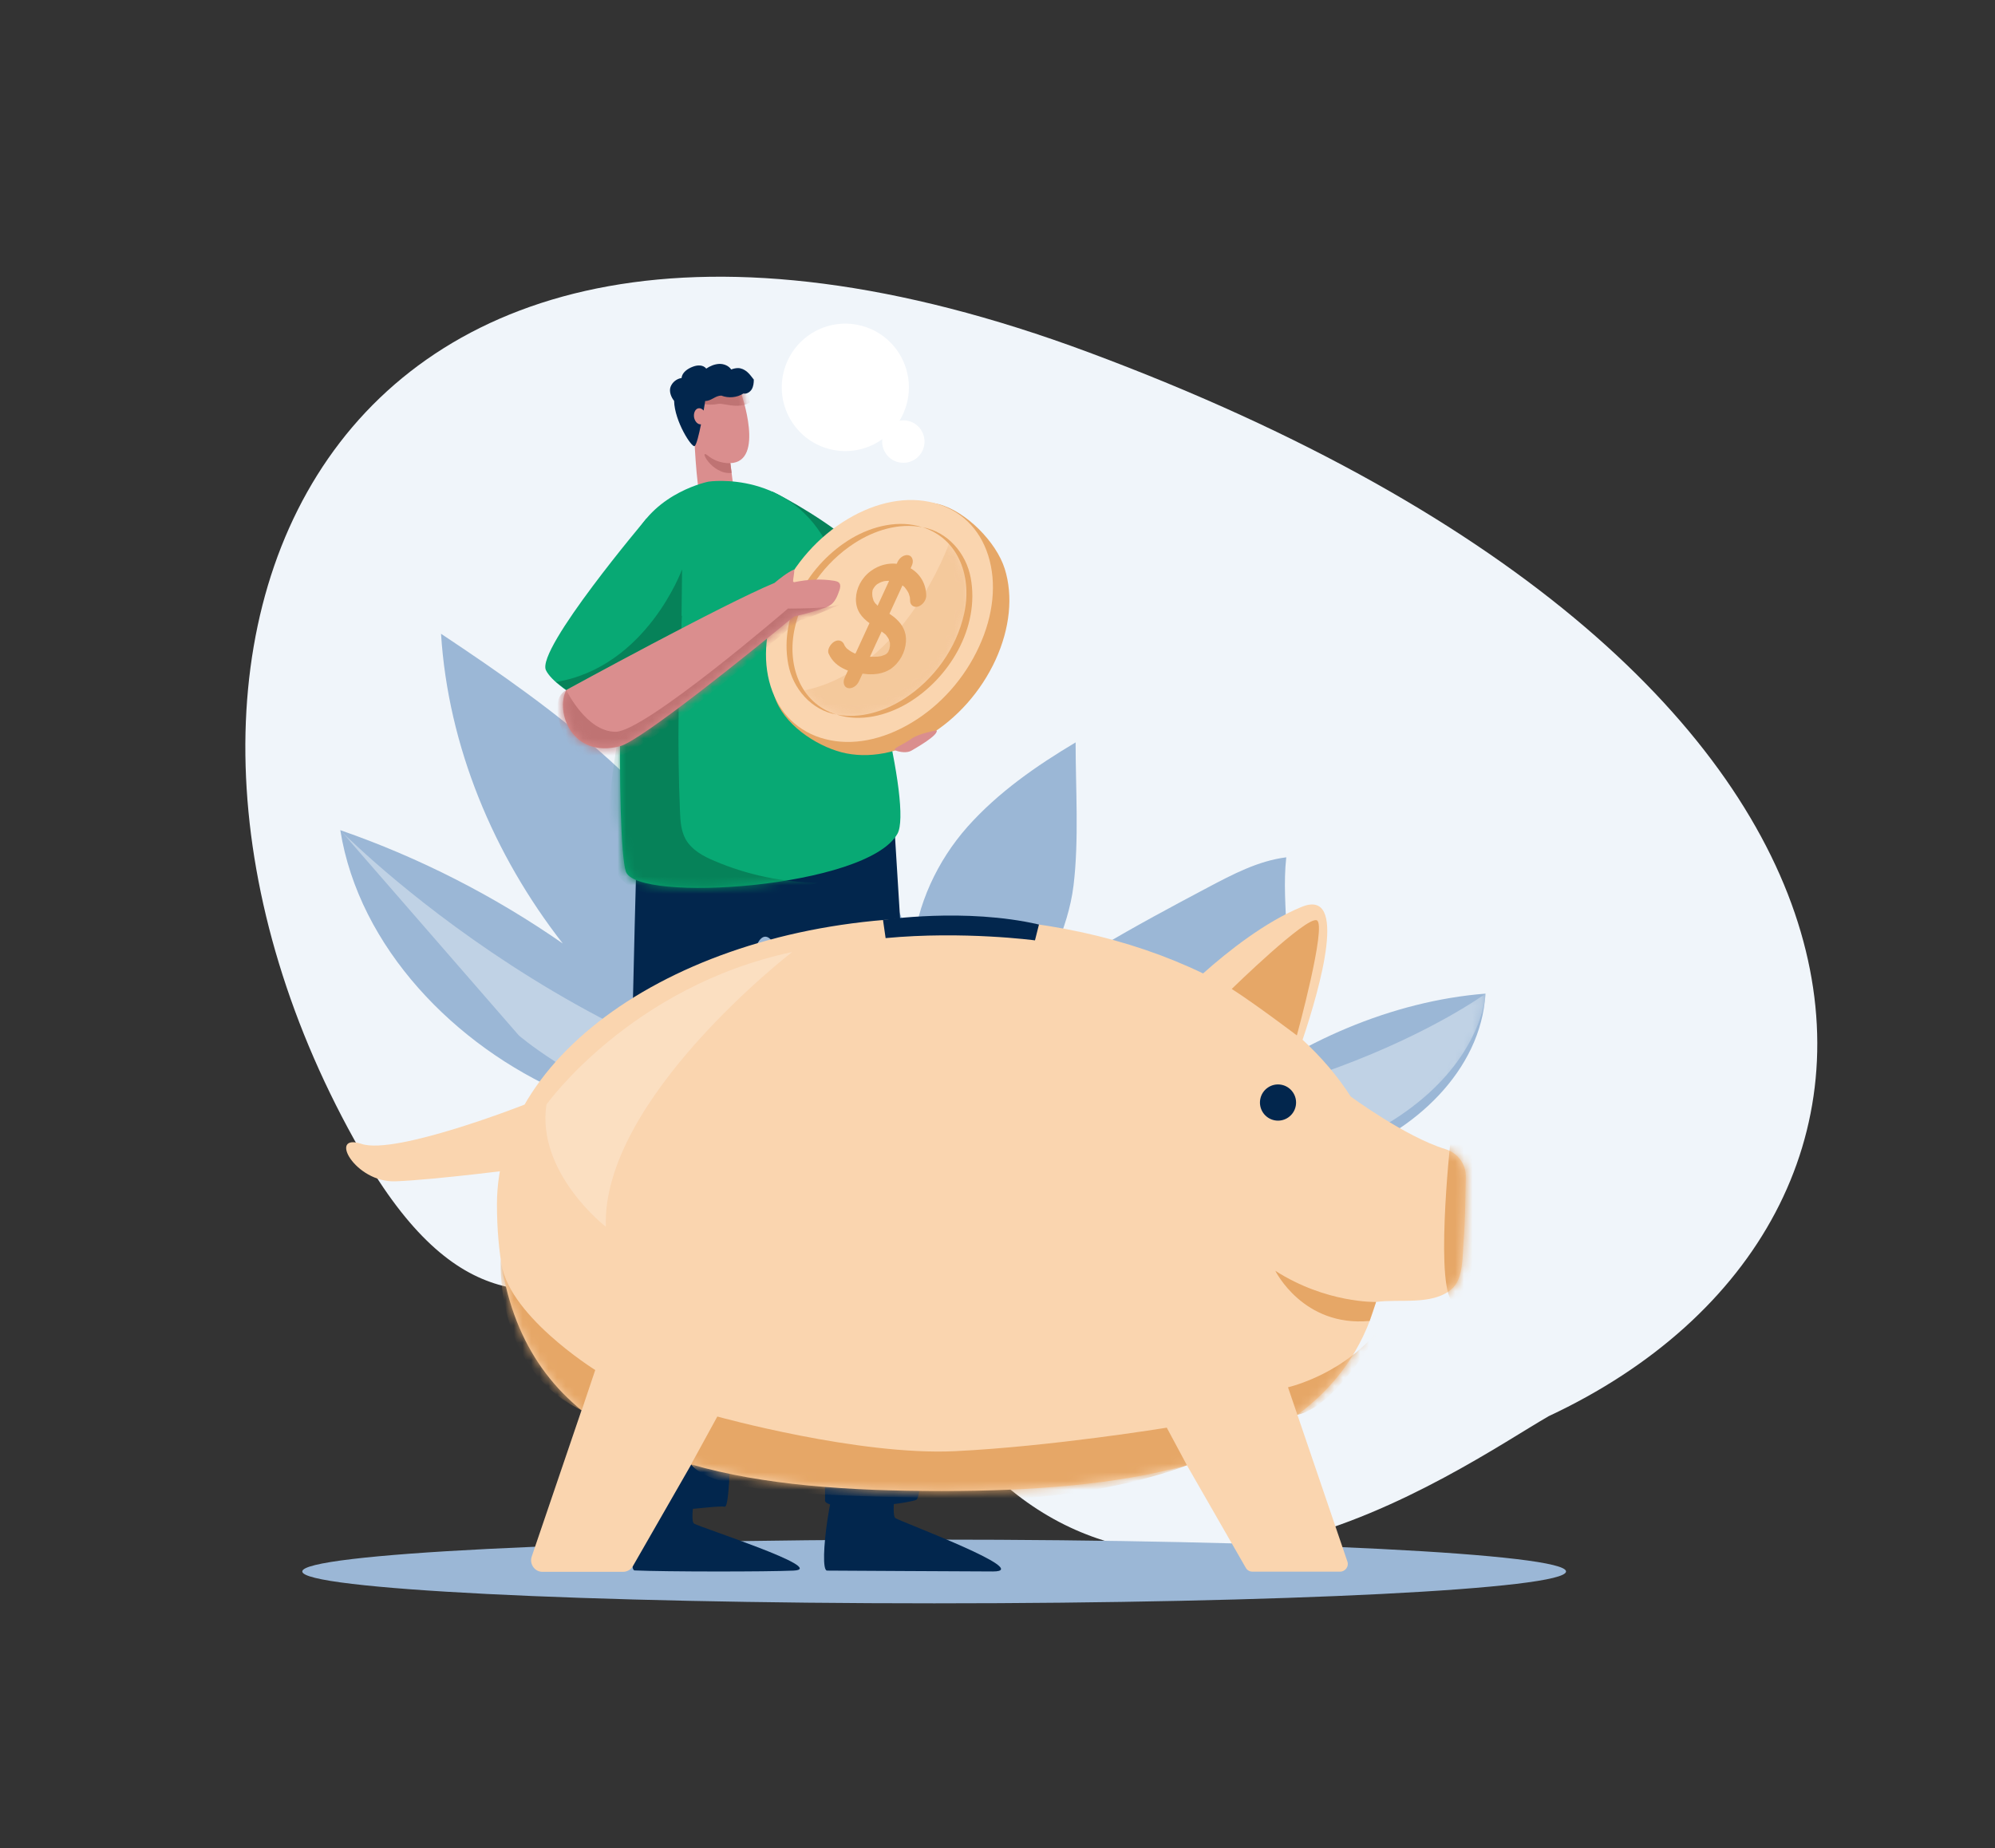 <svg width="231" height="214" viewBox="0 0 231 214" fill="none" xmlns="http://www.w3.org/2000/svg">
<rect x="0" y="0" width="231" height="214" fill="#333333" stroke="none"/>
<path d="M109.158 163.888C132.11 196.626 168.97 169.963 179.324 163.992C227.804 141.304 226.407 78.153 126.057 40.8C36.491 7.461 8.902 76.053 41.795 133.352C64.094 172.195 80.469 122.967 109.158 163.888Z" fill="#F0F5FA"/>
<path d="M39.404 96.132C48.533 99.297 57.22 103.732 65.163 109.257C57.14 98.975 51.891 86.414 51.067 73.391C57.864 77.906 64.52 82.543 70.572 88.007C76.625 93.491 81.934 99.983 85.01 107.543C84.306 99.539 84.548 91.213 85.835 83.269C95.326 89.358 102.545 99.196 105.662 110.063C106.165 104.761 108.517 99.7 112.036 95.729C115.576 91.757 119.979 88.692 124.544 85.971C124.544 91.273 124.946 97.281 124.303 102.543C123.659 107.765 121.085 112.059 119.296 116.877C121.146 113.954 124.443 111.434 127.399 109.66C131.461 107.24 135.644 105.003 139.827 102.785C142.722 101.253 145.698 99.68 148.936 99.277C148.292 105.063 149.941 111.131 148.252 116.716C147.649 118.692 146.643 120.526 145.537 122.28C144.391 124.095 143.145 125.829 141.777 127.482C150.223 120.688 161.202 115.91 172.001 115.063C171.498 123.994 163.676 131.191 155.21 134.054C146.744 136.917 137.574 136.312 128.666 135.687C120.985 135.143 113.323 134.599 105.642 134.054C91.928 133.087 77.932 132.038 65.304 126.595C52.716 121.131 41.575 109.74 39.404 96.132Z" fill="#9BB7D6"/>
<mask id="mask0_260_383" style="mask-type:luminance" maskUnits="userSpaceOnUse" x="39" y="73" width="134" height="64">
<path d="M39.404 96.132C48.533 99.297 57.22 103.732 65.163 109.257C57.14 98.975 51.891 86.414 51.067 73.391C57.864 77.906 64.52 82.543 70.572 88.007C76.625 93.491 81.934 99.983 85.01 107.543C84.306 99.539 84.548 91.213 85.835 83.269C95.326 89.358 102.545 99.196 105.662 110.063C106.165 104.761 108.517 99.7 112.036 95.729C115.576 91.757 119.979 88.692 124.544 85.971C124.544 91.273 124.946 97.281 124.303 102.543C123.659 107.765 121.085 112.059 119.296 116.877C121.146 113.954 124.443 111.434 127.399 109.66C131.461 107.24 135.644 105.003 139.827 102.785C142.722 101.253 145.698 99.68 148.936 99.277C148.292 105.063 149.941 111.131 148.252 116.716C147.649 118.692 146.643 120.526 145.537 122.28C144.391 124.095 143.145 125.829 141.777 127.482C150.223 120.688 161.202 115.91 172.001 115.063C171.498 123.994 163.676 131.191 155.21 134.054C146.744 136.917 137.574 136.312 128.666 135.687C120.985 135.143 113.323 134.599 105.642 134.054C91.928 133.087 77.932 132.038 65.304 126.595C52.716 121.131 41.575 109.74 39.404 96.132Z" fill="white"/>
</mask>
<g mask="url(#mask0_260_383)">
<path d="M39.404 96.132C39.404 96.132 69.165 126.655 108.477 129.76C147.77 132.865 172.041 115.043 172.041 115.043C172.041 115.043 171.055 136.857 126.474 137.945C81.914 139.034 60.075 119.901 60.075 119.901L39.404 96.132Z" fill="#C0D2E5"/>
</g>
<path d="M181.331 181.976C181.331 184.013 148.574 185.666 108.176 185.666C67.777 185.666 35 184.013 35 181.976C35 179.94 67.757 178.287 108.155 178.287C148.554 178.287 181.331 179.94 181.331 181.976Z" fill="#9BB7D6"/>
<path d="M89.414 56.919C89.414 56.919 108.276 65.871 108.176 78.471L98.021 84.58L89.414 56.919Z" fill="#068259"/>
<path d="M104.073 169.779C104.073 169.779 103.048 175.384 103.691 175.807C104.335 176.231 119.818 181.976 114.972 181.976C111.232 181.976 97.598 181.876 95.768 181.876C94.683 181.876 96.332 170.102 97.719 169.779C99.127 169.457 104.073 169.779 104.073 169.779Z" fill="#02264D"/>
<path d="M80.948 170.485C80.948 170.485 79.722 175.989 80.365 176.432C81.009 176.856 96.01 181.674 91.887 181.876C88.851 182.017 77.007 182.017 73.488 181.855C72.402 181.815 74.896 171.311 74.634 170.485C74.172 169.114 80.948 170.485 80.948 170.485Z" fill="#02264D"/>
<path d="M103.45 94.075C103.45 94.075 108.658 172.965 106.044 173.711C103.43 174.456 95.366 174.96 95.527 173.711C95.688 172.461 93.697 108.087 88.57 108.47C83.482 108.833 85.674 174.739 83.924 174.477C82.175 174.215 71.819 176.473 71.98 172.965C72.141 169.457 73.629 96.031 73.87 94.781C74.091 93.531 103.45 94.075 103.45 94.075Z" fill="#02264D"/>
<path d="M80.325 49.379C79.923 47.484 80.164 45.589 80.908 45.105C82.457 44.117 85.352 43.915 85.815 45.528C85.815 45.528 88.61 53.472 84.568 53.633C84.789 55.266 84.95 56.818 85.05 57.141C85.252 57.786 82.014 58.149 81.27 57.846C80.767 57.665 80.466 52.544 80.325 49.379Z" fill="#DA8E8E"/>
<mask id="mask1_260_383" style="mask-type:luminance" maskUnits="userSpaceOnUse" x="80" y="44" width="7" height="14">
<path d="M80.325 49.379C79.923 47.484 80.164 45.589 80.908 45.105C82.457 44.117 85.352 43.915 85.815 45.528C85.815 45.528 88.61 53.472 84.568 53.633C84.789 55.266 84.95 56.818 85.05 57.141C85.252 57.786 82.014 58.149 81.27 57.846C80.767 57.665 80.466 52.544 80.325 49.379Z" fill="white"/>
</mask>
<g mask="url(#mask1_260_383)">
<path d="M80.908 46.617C81.572 46.859 82.316 46.919 82.999 46.798C83.12 46.778 83.221 46.758 83.341 46.758C83.502 46.758 83.683 46.778 83.844 46.819C84.849 47 85.975 47.161 86.82 46.597C86.679 46.173 86.719 45.649 86.418 45.306C86.156 45.004 85.734 44.964 85.332 44.964C83.965 44.964 82.577 45.327 81.391 46.012C81.129 46.153 80.908 46.315 80.908 46.617Z" fill="#BF7373"/>
</g>
<path d="M84.568 53.633C84.568 53.633 83.18 53.754 81.974 52.766C80.787 51.778 82.416 55.024 84.709 54.762L84.568 53.633Z" fill="#BF7373"/>
<path d="M81.652 46.435C81.652 46.435 81.592 46.899 81.471 47.544C81.31 47.343 81.089 47.242 80.868 47.282C80.506 47.343 80.285 47.827 80.365 48.331C80.466 48.835 80.808 49.177 81.169 49.137C80.928 50.327 80.647 51.516 80.425 51.657C80.104 51.859 78.113 48.815 78.053 46.415C77.691 45.972 77.449 45.306 77.65 44.782C77.852 44.258 78.354 43.855 78.917 43.774C78.978 43.129 79.621 42.686 80.224 42.464C80.486 42.363 80.767 42.303 81.049 42.323C81.33 42.343 81.612 42.464 81.773 42.686C82.215 42.383 82.758 42.161 83.281 42.141C83.804 42.121 84.367 42.343 84.668 42.786C84.93 42.686 85.191 42.625 85.453 42.625C85.835 42.625 86.217 42.807 86.518 43.069C86.82 43.331 87.041 43.653 87.283 43.956C87.283 44.339 87.242 44.742 87.041 45.085C86.84 45.407 86.458 45.649 86.076 45.569C85.332 46.053 84.347 46.133 83.522 45.81C82.818 45.81 82.376 46.435 81.652 46.435Z" fill="#02264D"/>
<path d="M82.054 55.77C82.054 55.77 91.606 54.339 96.05 63.552C100.474 72.766 105.662 93.471 103.912 96.555C100.373 102.845 73.609 104.599 72.463 100.91C71.316 97.221 71.618 66.072 73.448 62.221C75.961 56.959 82.054 55.77 82.054 55.77Z" fill="#08A974"/>
<mask id="mask2_260_383" style="mask-type:luminance" maskUnits="userSpaceOnUse" x="71" y="55" width="34" height="48">
<path d="M82.054 55.77C82.054 55.77 91.606 54.339 96.05 63.552C100.474 72.766 105.662 93.471 103.912 96.555C100.373 102.845 73.609 104.599 72.463 100.91C71.316 97.221 71.618 66.072 73.448 62.221C75.961 56.959 82.054 55.77 82.054 55.77Z" fill="white"/>
</mask>
<g mask="url(#mask2_260_383)">
<path d="M71.919 82.947C74.111 82.12 75.559 80.003 76.464 77.826C77.369 75.648 77.872 73.33 78.958 71.253C78.555 78.834 78.415 86.394 78.736 93.975C78.777 95.084 78.857 96.233 79.4 97.2C80.104 98.43 81.431 99.156 82.738 99.7C86.518 101.313 90.641 102.18 94.743 102.22C89.112 104.035 82.999 104.599 77.148 103.874C75.036 103.611 72.704 103.047 71.517 101.273C70.713 100.104 70.572 98.612 70.512 97.18C70.251 92.402 71.256 87.684 71.919 82.947Z" fill="#068259"/>
</g>
<path d="M74.855 60.044C74.855 60.044 62.066 75.165 63.212 77.604C64.359 80.044 72.402 84.056 72.965 82.624C73.568 81.173 74.855 60.044 74.855 60.044Z" fill="#08A974"/>
<path d="M65.565 79.902L78.897 72.786L78.978 65.931C78.978 65.931 74.876 77.221 64.399 78.975L65.565 79.902Z" fill="#068259"/>
<path d="M116.34 65.871C115.354 62.725 111.815 59.197 108.718 58.391C105.642 57.605 101.962 59.339 98.604 61.355C95.246 63.371 93.878 66.798 92.189 70.447C90.52 74.096 88.69 77.523 89.696 80.669C90.681 83.814 94.381 86.314 97.457 87.12C100.534 87.906 104.093 87.241 107.452 85.225C110.81 83.209 113.585 80.084 115.274 76.415C116.943 72.766 117.325 69.016 116.34 65.871Z" fill="#E6A767"/>
<path d="M95.547 85.588C92.471 84.802 90.218 82.624 89.233 79.479C88.248 76.334 88.61 72.584 90.299 68.935C91.968 65.286 94.743 62.141 98.121 60.125C101.479 58.109 105.039 57.423 108.115 58.23C111.192 59.016 113.444 61.193 114.429 64.338C115.415 67.483 115.053 71.233 113.364 74.882C111.695 78.531 108.92 81.677 105.541 83.693C102.183 85.709 98.644 86.394 95.547 85.588Z" fill="#FAD5AF"/>
<path d="M108.897 77.616C113.112 72.356 113.357 65.537 109.444 62.385C105.532 59.233 98.942 60.942 94.728 66.202C90.512 71.461 90.267 78.28 94.18 81.432C98.093 84.584 104.682 82.876 108.897 77.616Z" fill="#FAD5AF"/>
<mask id="mask3_260_383" style="mask-type:luminance" maskUnits="userSpaceOnUse" x="91" y="60" width="22" height="24">
<path d="M108.897 77.616C113.112 72.356 113.357 65.537 109.444 62.385C105.532 59.233 98.942 60.942 94.728 66.202C90.512 71.461 90.267 78.28 94.18 81.432C98.093 84.585 104.682 82.876 108.897 77.616Z" fill="white"/>
</mask>
<g mask="url(#mask3_260_383)">
<path opacity="0.25" d="M109.945 62.806C109.945 62.806 104.717 77.745 92.873 80.003C92.873 80.003 98.342 87.765 108.175 78.471C108.175 78.471 116.078 69.358 109.945 62.806Z" fill="#E6A767"/>
</g>
<path d="M96.854 82.745C93.959 82.241 91.787 79.741 91.264 76.878C90.198 71.132 93.737 65.225 98.604 62.342C101.037 60.911 104.073 60.165 106.788 61.052C104.033 60.528 101.238 61.415 98.925 62.907C95.507 65.125 92.913 68.713 92.028 72.725C91.103 76.838 92.531 81.394 96.854 82.745Z" fill="#E6A767"/>
<path d="M106.808 61.052C109.704 61.556 111.875 64.056 112.398 66.919C113.464 72.665 109.925 78.572 105.059 81.455C102.625 82.886 99.589 83.632 96.874 82.745C99.629 83.269 102.424 82.382 104.737 80.89C108.155 78.673 110.749 75.084 111.634 71.072C112.559 66.979 111.131 62.423 106.808 61.052Z" fill="#E6A767"/>
<path d="M101.157 68.068C101.137 68.088 101.137 68.108 101.117 68.128C101.117 68.128 101.117 68.148 101.097 68.148C101.137 68.128 101.157 68.088 101.157 68.068Z" fill="#E6A767"/>
<path d="M104.898 74.318C104.978 73.169 104.475 72.322 103.792 71.697C103.55 71.455 103.269 71.274 102.987 71.072C103.39 70.205 103.792 69.318 104.194 68.451C104.295 68.229 104.395 68.008 104.496 67.786C104.576 67.846 104.636 67.907 104.717 67.967L104.737 67.987C104.757 68.008 104.797 68.048 104.817 68.088C104.938 68.249 105.059 68.411 105.159 68.592C105.179 68.612 105.179 68.633 105.179 68.633C105.199 68.673 105.199 68.693 105.22 68.733C105.26 68.834 105.28 68.935 105.32 69.036C105.34 69.096 105.34 69.137 105.36 69.197V69.217C105.36 69.338 105.38 69.459 105.38 69.58C105.38 70.084 105.843 70.407 106.346 70.225C106.848 70.044 107.25 69.499 107.25 68.975C107.23 67.544 106.486 66.415 105.441 65.81C105.481 65.709 105.541 65.588 105.581 65.487C105.823 64.984 105.662 64.399 105.199 64.298C104.737 64.197 104.194 64.52 103.933 65.064C103.892 65.145 103.872 65.205 103.832 65.286C102.867 65.185 101.801 65.407 100.816 66.133C99.75 66.919 99.127 68.149 99.106 69.338C99.086 70.729 99.81 71.516 100.675 72.161C100.172 73.27 99.649 74.378 99.147 75.487C99.106 75.548 99.086 75.628 99.046 75.689C98.986 75.669 98.905 75.648 98.845 75.608C98.845 75.608 98.825 75.588 98.805 75.588C98.745 75.568 98.684 75.528 98.644 75.507C98.564 75.447 98.463 75.407 98.383 75.346C98.302 75.286 98.222 75.225 98.141 75.165C98.121 75.144 98.081 75.124 98.061 75.104C98.041 75.084 98.041 75.064 98.021 75.064C97.96 74.983 97.88 74.903 97.84 74.822C97.82 74.782 97.779 74.741 97.759 74.681C97.739 74.661 97.739 74.641 97.739 74.641C97.739 74.641 97.739 74.641 97.739 74.62C97.558 74.217 97.096 73.995 96.573 74.318C96.13 74.6 95.748 75.266 95.949 75.689C96.352 76.596 97.035 77.161 97.92 77.544C98.001 77.584 98.101 77.624 98.181 77.644C98.061 77.927 97.92 78.209 97.799 78.491C97.558 78.995 97.719 79.58 98.181 79.681C98.644 79.781 99.187 79.459 99.448 78.915C99.589 78.612 99.73 78.31 99.871 78.007C100.052 78.028 100.233 78.048 100.434 78.068C101.278 78.128 102.243 78.028 103.108 77.483C104.194 76.717 104.817 75.528 104.898 74.318ZM105.139 68.572C105.139 68.592 105.159 68.592 105.159 68.612C105.159 68.592 105.159 68.572 105.139 68.572ZM102.987 75.185C102.987 75.165 103.008 75.144 103.008 75.124C103.008 75.124 102.987 75.144 102.987 75.185ZM102.927 74.036C102.927 74.056 102.947 74.076 102.927 74.036V74.036ZM101.6 67.604C101.6 67.604 101.54 67.645 101.52 67.665C101.56 67.624 101.58 67.604 101.6 67.604ZM101.54 70.064C101.54 70.044 101.439 69.943 101.399 69.923C101.318 69.842 101.258 69.741 101.198 69.641C101.178 69.6 101.158 69.56 101.137 69.54C101.137 69.54 101.137 69.54 101.137 69.52V69.499C101.117 69.419 101.077 69.338 101.057 69.237C101.037 69.177 101.037 69.116 101.017 69.076C101.017 68.975 100.997 68.895 100.997 68.794C100.997 68.754 100.997 68.693 100.997 68.653C100.997 68.653 100.997 68.633 100.997 68.612C101.017 68.572 101.017 68.512 101.017 68.471C101.017 68.471 101.017 68.451 101.017 68.431C101.017 68.451 101.057 68.31 101.057 68.29C101.077 68.249 101.097 68.209 101.117 68.169C101.117 68.169 101.097 68.169 101.097 68.189C101.097 68.189 101.117 68.169 101.137 68.149C101.158 68.108 101.178 68.088 101.178 68.088C101.198 68.068 101.198 68.048 101.198 68.048C101.238 67.987 101.278 67.947 101.318 67.887C101.359 67.846 101.439 67.746 101.52 67.685C101.52 67.685 101.54 67.665 101.58 67.645C101.62 67.624 101.66 67.584 101.721 67.564C101.761 67.544 101.801 67.504 101.861 67.483C101.861 67.483 101.902 67.463 101.942 67.443C101.982 67.423 102.022 67.403 102.042 67.403C102.103 67.383 102.163 67.362 102.223 67.342C102.264 67.322 102.324 67.322 102.364 67.302C102.384 67.302 102.465 67.282 102.505 67.282C102.646 67.262 102.766 67.262 102.907 67.262C102.927 67.262 102.927 67.262 102.947 67.262C102.505 68.229 102.062 69.197 101.62 70.145C101.58 70.104 101.56 70.084 101.54 70.064ZM102.344 75.87C102.264 75.891 102.183 75.931 102.103 75.951C102.062 75.971 102.022 75.971 101.982 75.991H101.962C101.741 76.032 101.52 76.052 101.298 76.052C101.198 76.052 101.097 76.052 100.977 76.052C100.916 76.052 100.876 76.052 100.816 76.052H100.796C100.775 76.052 100.755 76.052 100.735 76.052C101.178 75.084 101.62 74.096 102.083 73.128C102.223 73.229 102.344 73.33 102.485 73.431L102.505 73.451C102.505 73.451 102.485 73.431 102.465 73.411C102.485 73.431 102.485 73.431 102.505 73.451C102.525 73.471 102.545 73.491 102.505 73.451C102.525 73.471 102.545 73.491 102.565 73.511C102.625 73.592 102.706 73.673 102.746 73.753C102.806 73.834 102.867 73.915 102.907 74.016C102.927 74.076 102.947 74.136 102.967 74.197C102.987 74.237 102.987 74.278 103.008 74.318C103.008 74.318 103.008 74.338 103.028 74.358C103.028 74.378 103.048 74.479 103.048 74.479C103.048 74.519 103.048 74.58 103.048 74.62C103.048 74.681 103.048 74.761 103.048 74.822C103.048 74.842 103.028 74.882 103.028 74.903C103.008 74.983 103.008 75.044 102.987 75.124C102.987 75.144 102.987 75.144 102.987 75.165C102.987 75.185 102.967 75.205 102.967 75.205C102.967 75.225 102.947 75.245 102.947 75.245C102.927 75.286 102.907 75.346 102.887 75.386C102.867 75.427 102.867 75.447 102.867 75.447C102.847 75.487 102.806 75.548 102.766 75.588C102.766 75.588 102.746 75.608 102.726 75.628C102.706 75.648 102.666 75.689 102.625 75.729C102.625 75.729 102.625 75.729 102.605 75.729C102.565 75.749 102.525 75.79 102.485 75.81C102.445 75.83 102.404 75.85 102.344 75.87ZM102.545 75.769C102.545 75.769 102.565 75.749 102.605 75.729C102.585 75.749 102.565 75.769 102.545 75.769ZM102.887 75.407C102.907 75.366 102.927 75.346 102.927 75.346C102.907 75.366 102.907 75.386 102.887 75.407Z" fill="#E6A767"/>
<path d="M97.156 67.483C97.015 67.342 96.814 67.302 96.633 67.262C95.044 66.999 93.496 67.1 91.928 67.423C91.888 67.383 91.867 67.362 91.827 67.322C91.847 66.899 91.988 66.354 91.968 65.931C91.164 66.294 90.359 66.939 89.675 67.504C83.723 69.963 65.565 79.902 65.565 79.902C64.278 82.463 66.229 87.846 71.779 86.414C74.232 85.789 87.222 75.286 91.928 71.394C93.114 71.132 94.28 70.81 95.427 70.407C95.688 70.326 95.929 70.225 96.15 70.064C96.714 69.681 96.975 68.995 97.196 68.35C97.297 68.068 97.357 67.705 97.156 67.483Z" fill="#DA8E8E"/>
<mask id="mask4_260_383" style="mask-type:luminance" maskUnits="userSpaceOnUse" x="65" y="65" width="33" height="22">
<path d="M97.156 67.483C97.015 67.342 96.814 67.302 96.633 67.262C95.044 66.999 93.496 67.1 91.928 67.423C91.888 67.383 91.867 67.362 91.827 67.322C91.847 66.899 91.988 66.354 91.968 65.931C91.164 66.294 90.359 66.939 89.675 67.504C83.723 69.963 65.565 79.902 65.565 79.902C64.278 82.463 66.229 87.846 71.779 86.414C74.232 85.789 87.222 75.286 91.928 71.394C93.114 71.132 94.28 70.81 95.427 70.407C95.688 70.326 95.929 70.225 96.15 70.064C96.714 69.681 96.975 68.995 97.196 68.35C97.297 68.068 97.357 67.705 97.156 67.483Z" fill="white"/>
</mask>
<g mask="url(#mask4_260_383)">
<path d="M65.565 79.902C65.565 79.902 67.878 84.741 71.276 84.741C74.674 84.741 91.244 70.467 91.244 70.467C91.244 70.467 95.668 70.548 97.297 69.983C97.297 69.983 94.22 71.374 93.094 71.697C92.953 71.737 92.853 71.757 92.772 71.757C92.129 71.798 74.795 87.422 71.196 87.644C67.596 87.866 66.189 87.201 65.243 84.922C64.298 82.685 64.178 80.668 65.565 79.902Z" fill="#BF7373"/>
</g>
<path d="M108.457 84.58C108.457 84.58 106.426 84.902 105.501 85.568C104.596 86.233 103.229 86.697 103.691 86.898C104.174 87.1 105.039 87.241 105.581 86.898C106.124 86.576 108.678 85.124 108.457 84.58Z" fill="#DA8E8E"/>
<path d="M156.396 126.978C154.908 124.639 153.018 122.442 150.826 120.405C152.877 114.277 156.135 102.785 150.705 105.023C146.483 106.757 142.179 110.164 139.304 112.724C130.878 108.652 120.442 106.253 109.02 106.253C80.586 106.253 57.542 121.111 57.542 139.457C57.542 150.727 61.181 158.288 67.335 163.308L61.563 180.263C61.282 181.11 61.905 182.017 62.81 182.017H72.141C72.603 182.017 73.046 181.775 73.287 181.352L80.043 169.578C88.308 171.977 98.282 172.662 109.04 172.662C119.396 172.662 129.209 171.936 137.434 169.678L144.25 181.553C144.411 181.835 144.693 181.997 145.015 181.997H155.169C155.773 181.997 156.215 181.392 156.014 180.827L150.223 163.832C154.546 160.646 157.723 156.392 159.332 150.768C162.027 150.385 165.787 151.191 168.039 149.316C169.487 148.127 169.326 145.405 169.467 143.671C169.668 141.232 169.668 138.772 169.728 136.312C169.768 134.82 168.783 133.51 167.355 133.066C162.75 131.655 156.396 126.978 156.396 126.978Z" fill="#FAD5AF"/>
<mask id="mask5_260_383" style="mask-type:luminance" maskUnits="userSpaceOnUse" x="57" y="104" width="113" height="79">
<path d="M156.396 126.978C154.908 124.639 153.018 122.442 150.826 120.405C152.877 114.277 156.135 102.785 150.705 105.023C146.483 106.757 142.179 110.164 139.304 112.724C130.878 108.652 120.442 106.253 109.02 106.253C80.586 106.253 57.542 121.111 57.542 139.457C57.542 150.727 61.181 158.288 67.335 163.308L61.563 180.263C61.282 181.11 61.905 182.017 62.81 182.017H72.141C72.603 182.017 73.046 181.775 73.287 181.352L80.043 169.578C88.308 171.977 98.282 172.662 109.04 172.662C119.396 172.662 129.209 171.936 137.434 169.678L144.25 181.553C144.411 181.835 144.693 181.997 145.015 181.997H155.169C155.773 181.997 156.215 181.392 156.014 180.827L150.223 163.832C154.546 160.646 157.723 156.392 159.332 150.768C162.027 150.385 165.787 151.191 168.039 149.316C169.487 148.127 169.326 145.405 169.467 143.671C169.668 141.232 169.668 138.772 169.728 136.312C169.768 134.82 168.783 133.51 167.355 133.066C162.75 131.655 156.396 126.978 156.396 126.978Z" fill="white"/>
</mask>
<g mask="url(#mask5_260_383)">
<path d="M80.023 169.578L83.06 164.033C83.06 164.033 99.448 168.59 110.609 168.045C121.769 167.501 135.101 165.324 135.101 165.324L137.434 169.678C137.434 169.678 126.877 173.973 112.217 173.569C97.538 173.186 82.919 173.267 80.023 169.578Z" fill="#E6A767"/>
</g>
<mask id="mask6_260_383" style="mask-type:luminance" maskUnits="userSpaceOnUse" x="57" y="104" width="113" height="79">
<path d="M156.396 126.978C154.908 124.639 153.018 122.442 150.826 120.405C152.877 114.277 156.135 102.785 150.705 105.023C146.483 106.757 142.179 110.164 139.304 112.724C130.878 108.652 120.442 106.253 109.02 106.253C80.586 106.253 57.542 121.111 57.542 139.457C57.542 150.727 61.181 158.288 67.335 163.308L61.563 180.263C61.282 181.11 61.905 182.017 62.81 182.017H72.141C72.603 182.017 73.046 181.775 73.287 181.352L80.043 169.578C88.308 171.977 98.282 172.662 109.04 172.662C119.396 172.662 129.209 171.936 137.434 169.678L144.25 181.553C144.411 181.835 144.693 181.997 145.015 181.997H155.169C155.773 181.997 156.215 181.392 156.014 180.827L150.223 163.832C154.546 160.646 157.723 156.392 159.332 150.768C162.027 150.385 165.787 151.191 168.039 149.316C169.487 148.127 169.326 145.405 169.467 143.671C169.668 141.232 169.668 138.772 169.728 136.312C169.768 134.82 168.783 133.51 167.355 133.066C162.75 131.655 156.396 126.978 156.396 126.978Z" fill="white"/>
</mask>
<g mask="url(#mask6_260_383)">
<path d="M67.355 163.308L68.923 158.65C68.923 158.65 58.406 152.098 57.984 145.768C57.984 145.768 57.14 158.429 67.355 163.308Z" fill="#E6A767"/>
</g>
<mask id="mask7_260_383" style="mask-type:luminance" maskUnits="userSpaceOnUse" x="57" y="104" width="113" height="79">
<path d="M156.396 126.978C154.908 124.639 153.018 122.442 150.826 120.405C152.877 114.277 156.135 102.785 150.705 105.023C146.483 106.757 142.179 110.164 139.304 112.724C130.878 108.652 120.442 106.253 109.02 106.253C80.586 106.253 57.542 121.111 57.542 139.457C57.542 150.727 61.181 158.288 67.335 163.308L61.563 180.263C61.282 181.11 61.905 182.017 62.81 182.017H72.141C72.603 182.017 73.046 181.775 73.287 181.352L80.043 169.578C88.308 171.977 98.282 172.662 109.04 172.662C119.396 172.662 129.209 171.936 137.434 169.678L144.25 181.553C144.411 181.835 144.693 181.997 145.015 181.997H155.169C155.773 181.997 156.215 181.392 156.014 180.827L150.223 163.832C154.546 160.646 157.723 156.392 159.332 150.768C162.027 150.385 165.787 151.191 168.039 149.316C169.487 148.127 169.326 145.405 169.467 143.671C169.668 141.232 169.668 138.772 169.728 136.312C169.768 134.82 168.783 133.51 167.355 133.066C162.75 131.655 156.396 126.978 156.396 126.978Z" fill="white"/>
</mask>
<g mask="url(#mask7_260_383)">
<path d="M150.223 163.832L149.137 160.646C149.137 160.646 156.155 159.074 160.337 153.046C160.317 153.026 154.928 162.844 150.223 163.832Z" fill="#E6A767"/>
</g>
<mask id="mask8_260_383" style="mask-type:luminance" maskUnits="userSpaceOnUse" x="57" y="104" width="113" height="79">
<path d="M156.396 126.978C154.908 124.639 153.018 122.442 150.826 120.405C152.877 114.277 156.135 102.785 150.705 105.023C146.483 106.757 142.179 110.164 139.304 112.724C130.878 108.652 120.442 106.253 109.02 106.253C80.586 106.253 57.542 121.111 57.542 139.457C57.542 150.727 61.181 158.288 67.335 163.308L61.563 180.263C61.282 181.11 61.905 182.017 62.81 182.017H72.141C72.603 182.017 73.046 181.775 73.287 181.352L80.043 169.578C88.308 171.977 98.282 172.662 109.04 172.662C119.396 172.662 129.209 171.936 137.434 169.678L144.25 181.553C144.411 181.835 144.693 181.997 145.015 181.997H155.169C155.773 181.997 156.215 181.392 156.014 180.827L150.223 163.832C154.546 160.646 157.723 156.392 159.332 150.768C162.027 150.385 165.787 151.191 168.039 149.316C169.487 148.127 169.326 145.405 169.467 143.671C169.668 141.232 169.668 138.772 169.728 136.312C169.768 134.82 168.783 133.51 167.355 133.066C162.75 131.655 156.396 126.978 156.396 126.978Z" fill="white"/>
</mask>
<g mask="url(#mask8_260_383)">
<path d="M167.918 132.441C167.918 132.441 166.048 149.881 168.401 150.909C170.774 151.937 172.041 134.8 170.653 133.228C169.246 131.655 167.918 132.441 167.918 132.441Z" fill="#E6A767"/>
</g>
<path d="M150.162 119.901C150.162 119.901 145.397 116.293 142.622 114.519C142.622 114.519 151.309 106.031 152.475 106.575C153.661 107.12 150.162 119.901 150.162 119.901Z" fill="#E6A767"/>
<path d="M150.036 128.061C150.249 126.923 149.502 125.827 148.367 125.613C147.231 125.4 146.138 126.149 145.925 127.287C145.712 128.425 146.46 129.521 147.595 129.735C148.73 129.948 149.823 129.199 150.036 128.061Z" fill="#02264D"/>
<path d="M60.759 127.905C60.759 127.905 45.798 133.792 41.857 132.462C37.916 131.151 41.113 136.978 45.798 136.796C50.484 136.615 60.759 135.284 60.759 135.284V127.905Z" fill="#FAD5AF"/>
<path d="M159.332 150.768C159.332 150.768 153.541 150.929 147.669 147.159C147.669 147.159 150.886 153.691 158.588 152.965L159.332 150.768Z" fill="#E6A767"/>
<path opacity="0.23" d="M63.273 127.905C63.273 127.905 73.005 114.236 91.727 110.244C91.727 110.244 69.647 127.24 70.15 142.058C70.15 142.078 62.086 135.808 63.273 127.905Z" fill="white"/>
<path d="M102.243 106.535C102.243 106.535 111.715 105.083 120.301 107.059L119.839 108.894C119.839 108.894 111.554 107.785 102.545 108.632L102.243 106.535Z" fill="#02264D"/>
<path d="M105.05 46.526C105.969 42.556 103.505 38.591 99.545 37.669C95.586 36.747 91.631 39.218 90.711 43.188C89.792 47.157 92.256 51.123 96.216 52.044C100.175 52.966 104.13 50.495 105.05 46.526Z" fill="white"/>
<path d="M107.007 51.601C107.264 50.268 106.394 48.977 105.064 48.719C103.734 48.462 102.447 49.334 102.189 50.667C101.932 52.001 102.802 53.291 104.132 53.549C105.462 53.807 106.749 52.935 107.007 51.601Z" fill="white"/>
</svg>
